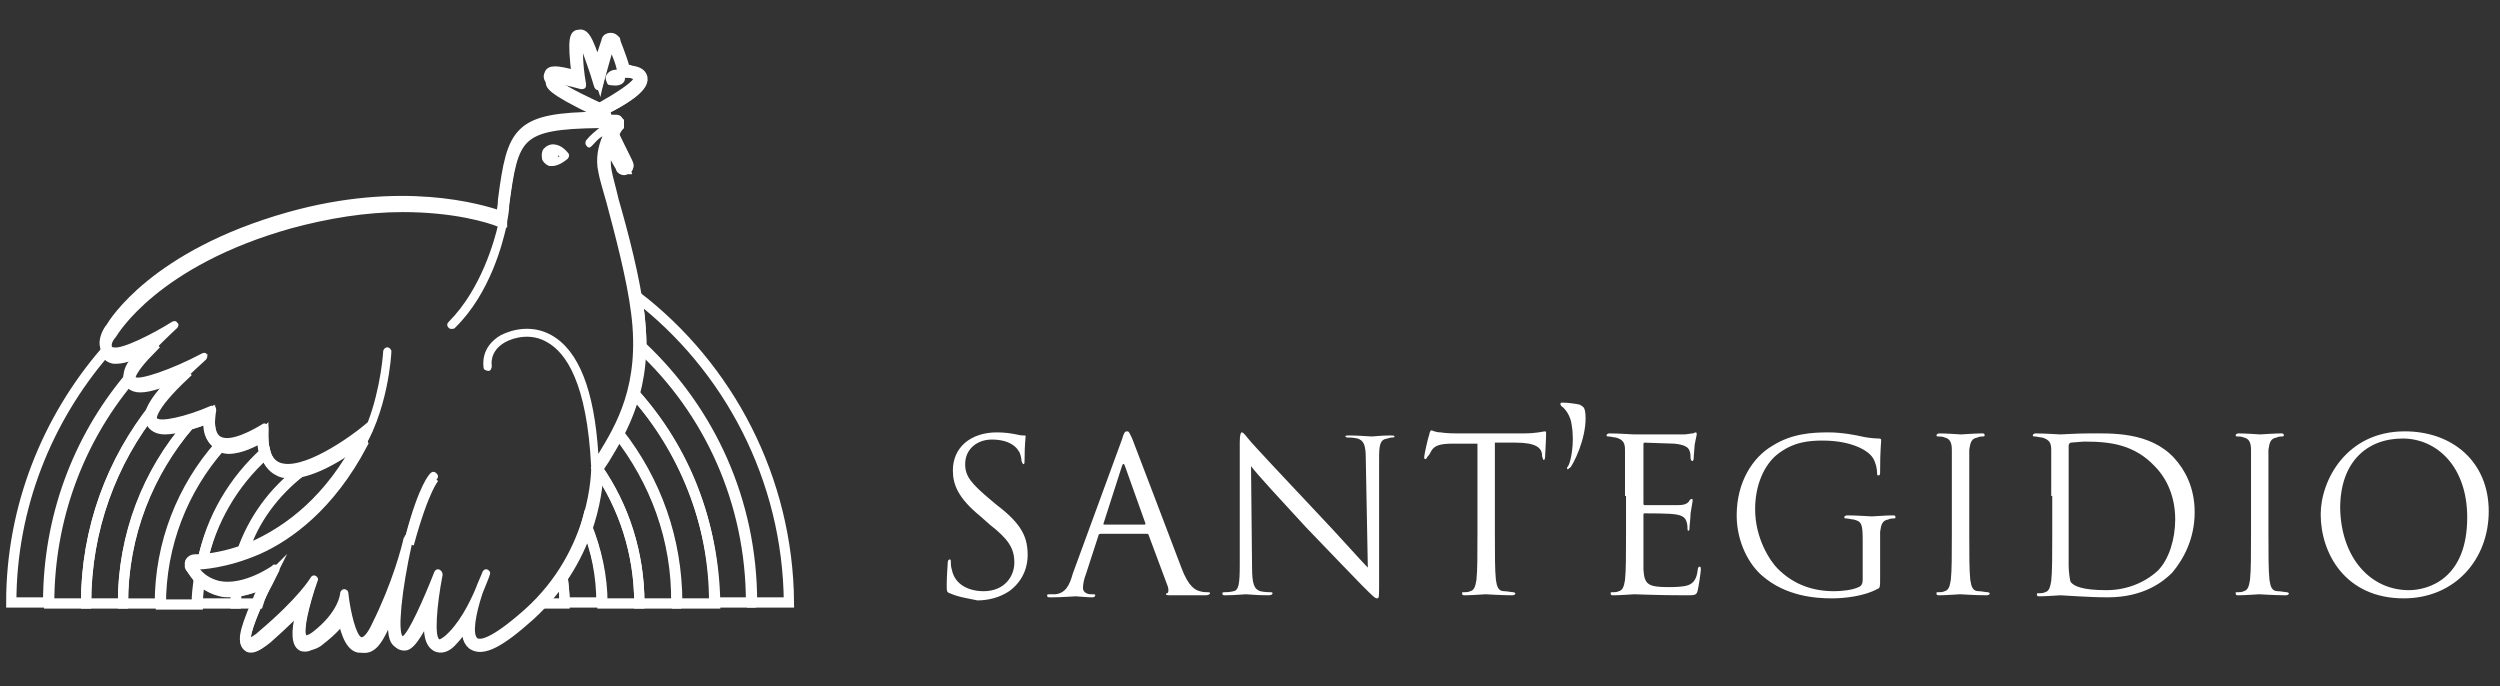 <?xml version="1.0" encoding="utf-8"?>
<!-- Generator: Adobe Illustrator 22.0.1, SVG Export Plug-In . SVG Version: 6.00 Build 0)  -->
<svg version="1.1" id="Livello_1" xmlns="http://www.w3.org/2000/svg" xmlns:xlink="http://www.w3.org/1999/xlink" x="0px" y="0px"
	 viewBox="0 0 244 67" style="enable-background:new 0 0 244 67;" xml:space="preserve">
<rect x="0" y="0" width="244" height="67" fill="#333333" stroke="none"/>
<style type="text/css">
	.st0{fill:#FFFFFF;}
	.st1{fill:none;stroke:#FFFFFF;stroke-miterlimit:10;}
</style>
<g>
	<g>
		<g>
			<path class="st0" d="M92.7,57.9c-0.3-0.1-0.3-0.2-0.3-0.8c0-1,0.1-1.9,0.1-2.2c0-0.2,0.1-0.3,0.2-0.3c0.1,0,0.1,0.1,0.1,0.2
				c0,0.2,0,0.5,0.1,0.8c0.3,1.5,1.7,2.1,3.1,2.1c2,0,3-1.4,3-2.8c0-1.4-0.6-2.3-2.4-3.7l-0.9-0.8c-2.2-1.8-2.7-3.1-2.7-4.5
				c0-2.2,1.7-3.7,4.3-3.7c0.8,0,1.4,0.1,1.9,0.2c0.4,0.1,0.6,0.1,0.7,0.1c0.2,0,0.2,0,0.2,0.1c0,0.1-0.1,0.8-0.1,2.2
				c0,0.3,0,0.5-0.1,0.5c-0.1,0-0.1-0.1-0.2-0.3c0-0.2-0.1-0.8-0.3-1c-0.1-0.2-0.7-1.1-2.6-1.1c-1.4,0-2.6,0.9-2.6,2.4
				c0,1.2,0.6,1.9,2.5,3.5l0.6,0.5c2.5,1.9,3,3.2,3,4.9c0,0.9-0.3,2.4-1.8,3.5c-0.9,0.6-2,0.9-3.1,0.9
				C94.5,58.4,93.6,58.3,92.7,57.9z"/>
			<path class="st0" d="M109.5,42.9c0.2-0.7,0.3-0.8,0.5-0.8s0.2,0.1,0.5,0.7c0.3,0.8,3.6,9.4,4.8,12.6c0.7,1.9,1.4,2.2,1.8,2.3
				c0.3,0.1,0.6,0.1,0.8,0.1c0.1,0,0.2,0,0.2,0.1c0,0.1-0.2,0.2-0.4,0.2c-0.3,0-1.8,0-3.3,0c-0.4,0-0.6,0-0.6-0.1
				c0-0.1,0.1-0.1,0.1-0.1c0.1,0,0.2-0.2,0.1-0.6l-1.9-5.1c0-0.1-0.1-0.1-0.2-0.1h-4.5c-0.1,0-0.2,0.1-0.2,0.2l-1.2,3.7
				c-0.2,0.5-0.3,1-0.3,1.4c0,0.4,0.4,0.6,0.8,0.6h0.2c0.1,0,0.2,0,0.2,0.1c0,0.1-0.1,0.2-0.3,0.2c-0.5,0-1.4-0.1-1.6-0.1
				c-0.2,0-1.4,0.1-2.4,0.1c-0.3,0-0.4,0-0.4-0.2c0-0.1,0.1-0.1,0.2-0.1c0.1,0,0.4,0,0.6,0c1-0.1,1.4-0.9,1.7-2L109.5,42.9z
				 M111.7,51.2c0.1,0,0.1-0.1,0.1-0.1l-2-5.6c-0.1-0.3-0.2-0.3-0.3,0l-1.8,5.6c0,0.1,0,0.1,0.1,0.1H111.7z"/>
			<path class="st0" d="M122.2,55.3c0,1.7,0.2,2.2,0.8,2.4c0.4,0.1,0.9,0.1,1,0.1c0.1,0,0.2,0,0.2,0.1c0,0.1-0.1,0.2-0.4,0.2
				c-1.2,0-2-0.1-2.2-0.1c-0.2,0-1.1,0.1-2,0.1c-0.2,0-0.3,0-0.3-0.2c0-0.1,0.1-0.1,0.2-0.1c0.2,0,0.5,0,0.9-0.1
				c0.5-0.1,0.6-0.7,0.6-2.6l0-11.9c0-0.8,0.1-1,0.2-1c0.2,0,0.5,0.5,0.7,0.7c0.3,0.4,3.4,3.7,6.6,7.1c2.1,2.2,4.3,4.7,5,5.4
				l-0.2-10.6c0-1.4-0.2-1.8-0.8-2c-0.4-0.1-0.9-0.1-1-0.1c-0.1,0-0.2-0.1-0.2-0.1c0-0.1,0.2-0.1,0.4-0.1c0.9,0,1.9,0.1,2.2,0.1
				c0.2,0,0.9-0.1,1.8-0.1c0.2,0,0.4,0,0.4,0.1c0,0.1-0.1,0.1-0.2,0.1c-0.1,0-0.2,0-0.5,0.1c-0.7,0.1-0.8,0.6-0.8,1.9l0,12.2
				c0,1.4,0,1.5-0.2,1.5c-0.2,0-0.4-0.2-1.5-1.3c-0.2-0.2-3.2-3.3-5.4-5.6c-2.4-2.6-4.8-5.2-5.4-6L122.2,55.3z"/>
			<path class="st0" d="M145.9,52.1c0,2,0,3.6,0.1,4.5c0.1,0.6,0.2,1.1,0.8,1.1c0.3,0,0.7,0.1,0.9,0.1c0.1,0,0.2,0.1,0.2,0.1
				c0,0.1-0.1,0.2-0.3,0.2c-1.1,0-2.5-0.1-2.6-0.1c-0.1,0-1.4,0.1-2,0.1c-0.2,0-0.3,0-0.3-0.2c0-0.1,0-0.1,0.2-0.1
				c0.2,0,0.4,0,0.6-0.1c0.4-0.1,0.5-0.5,0.6-1.1c0.1-0.9,0.1-2.5,0.1-4.5v-8.8l-2.4,0c-1.3,0-1.8,0.2-2.1,0.7
				c-0.2,0.4-0.3,0.5-0.4,0.6c-0.1,0.2-0.1,0.2-0.2,0.2c-0.1,0-0.1-0.1-0.1-0.2c0-0.2,0.4-2,0.5-2.2c0-0.1,0.1-0.4,0.2-0.4
				c0.1,0,0.4,0.2,0.9,0.2c0.6,0.1,1.4,0.1,1.6,0.1h6.5c1.3,0,1.9-0.2,2.1-0.2c0.1,0,0.1,0.1,0.1,0.2c0,0.6-0.1,2.1-0.1,2.3
				c0,0.2-0.1,0.3-0.1,0.3c-0.1,0-0.1-0.1-0.2-0.4l0-0.2c-0.1-0.6-0.6-1.1-2.6-1.1l-2,0V52.1z"/>
			<path class="st0" d="M158.6,48.4c0-3.2,0-3.8,0-4.5c0-0.7-0.2-1-0.9-1.2c-0.2,0-0.5-0.1-0.7-0.1c-0.1,0-0.2,0-0.2-0.1
				c0-0.1,0.1-0.2,0.3-0.2c0.9,0,2.2,0.1,2.4,0.1c0.1,0,4.3,0,4.8,0c0.4,0,0.7-0.1,0.9-0.1c0.1,0,0.2-0.1,0.3-0.1
				c0.1,0,0.1,0.1,0.1,0.2c0,0.1-0.1,0.4-0.2,1c0,0.2-0.1,1.1-0.1,1.4c0,0.1-0.1,0.2-0.1,0.2c-0.1,0-0.2-0.1-0.2-0.3
				c0-0.1,0-0.5-0.1-0.7c-0.1-0.3-0.4-0.6-1.5-0.7c-0.4,0-2.6-0.1-2.9-0.1c-0.1,0-0.1,0.1-0.1,0.2v5.7c0,0.1,0,0.2,0.1,0.2
				c0.3,0,2.8,0,3.3,0c0.5,0,0.8-0.1,1-0.3c0.1-0.2,0.2-0.3,0.3-0.3c0.1,0,0.1,0,0.1,0.2c0,0.1-0.1,0.5-0.2,1.2
				c0,0.4-0.1,1.2-0.1,1.3c0,0.2,0,0.4-0.1,0.4c-0.1,0-0.1-0.1-0.1-0.2c0-0.2,0-0.4-0.1-0.7c-0.1-0.3-0.3-0.6-1.1-0.7
				c-0.6-0.1-2.6-0.1-3-0.1c-0.1,0-0.1,0.1-0.1,0.1v1.8c0,0.7,0,3.1,0,3.6c0.1,1.4,0.4,1.7,2.4,1.7c0.5,0,1.5,0,2-0.2
				c0.5-0.2,0.8-0.6,0.9-1.5c0-0.2,0.1-0.3,0.2-0.3c0.1,0,0.1,0.2,0.1,0.3c0,0.2-0.2,1.6-0.3,2c-0.1,0.5-0.3,0.5-1.1,0.5
				c-3.1,0-4.5-0.1-5.1-0.1c-0.1,0-1.4,0.1-2,0.1c-0.2,0-0.3,0-0.3-0.2c0-0.1,0-0.1,0.2-0.1c0.2,0,0.4,0,0.6-0.1
				c0.4-0.1,0.5-0.5,0.6-1.1c0.1-0.9,0.1-2.5,0.1-4.5V48.4z"/>
			<path class="st0" d="M181.8,52.8c0-1.7-0.1-1.9-0.9-2.1c-0.2,0-0.5-0.1-0.7-0.1c-0.1,0-0.2,0-0.2-0.1c0-0.1,0.1-0.2,0.3-0.2
				c0.9,0,2.2,0.1,2.4,0.1s1.4-0.1,2-0.1c0.2,0,0.3,0,0.3,0.2c0,0.1-0.1,0.1-0.2,0.1c-0.1,0-0.3,0-0.5,0.1c-0.6,0.1-0.7,0.5-0.8,1.2
				c0,0.7,0,1.3,0,2.2v2.3c0,0.9,0,1-0.3,1.1c-1.3,0.7-3.2,0.9-4.4,0.9c-1.6,0-4.5-0.2-6.8-2.2c-1.3-1.1-2.5-3.3-2.5-5.9
				c0-3.3,1.6-5.7,3.5-6.8c1.9-1.2,3.9-1.3,5.5-1.3c1.3,0,2.8,0.3,3.2,0.4c0.4,0.1,1.2,0.2,1.7,0.2c0.2,0,0.2,0.1,0.2,0.2
				c0,0.3-0.1,0.9-0.1,3c0,0.3,0,0.4-0.2,0.4c-0.1,0-0.1-0.1-0.1-0.3c0-0.3-0.1-0.9-0.4-1.4c-0.5-0.8-2.2-1.7-4.9-1.7
				c-1.3,0-2.9,0.1-4.5,1.4c-1.2,1-2.1,2.9-2.1,5.3c0,2.9,1.5,5.1,2.2,5.8c1.6,1.6,3.5,2.2,5.5,2.2c0.7,0,1.8-0.1,2.4-0.4
				c0.3-0.1,0.4-0.4,0.4-0.7V52.8z"/>
			<path class="st0" d="M192.2,52.1c0,2,0,3.6,0.1,4.5c0.1,0.6,0.2,1.1,0.8,1.1c0.3,0,0.7,0.1,0.9,0.1c0.1,0,0.2,0.1,0.2,0.1
				c0,0.1-0.1,0.2-0.3,0.2c-1.1,0-2.5-0.1-2.6-0.1s-1.4,0.1-2,0.1c-0.2,0-0.3,0-0.3-0.2c0-0.1,0-0.1,0.2-0.1c0.2,0,0.4,0,0.6-0.1
				c0.4-0.1,0.5-0.5,0.6-1.1c0.1-0.9,0.1-2.5,0.1-4.5v-3.7c0-3.2,0-3.8,0-4.5c0-0.7-0.2-1.1-0.7-1.2c-0.2-0.1-0.5-0.1-0.6-0.1
				c-0.1,0-0.2,0-0.2-0.1c0-0.1,0.1-0.2,0.3-0.2c0.7,0,2,0.1,2.1,0.1s1.4-0.1,2-0.1c0.2,0,0.3,0,0.3,0.2c0,0.1-0.1,0.1-0.2,0.1
				c-0.1,0-0.3,0-0.5,0.1c-0.6,0.1-0.7,0.5-0.8,1.2c0,0.7,0,1.2,0,4.5V52.1z"/>
			<path class="st0" d="M200.2,48.4c0-3.2,0-3.8,0-4.5c0-0.7-0.2-1-0.9-1.2c-0.2,0-0.5-0.1-0.7-0.1c-0.1,0-0.2,0-0.2-0.1
				c0-0.1,0.1-0.2,0.3-0.2c0.9,0,2.2,0.1,2.4,0.1c0.2,0,1.6-0.1,2.8-0.1c2.1,0,5.9-0.2,8.3,2.4c1,1.1,2,2.8,2,5.3
				c0,2.6-1.1,4.6-2.2,5.9c-0.9,0.9-2.8,2.4-6.3,2.4c-1.8,0-4.4-0.2-4.6-0.2c-0.1,0-1.4,0.1-2,0.1c-0.2,0-0.3,0-0.3-0.2
				c0-0.1,0-0.1,0.2-0.1c0.2,0,0.4,0,0.6-0.1c0.4-0.1,0.5-0.5,0.6-1.1c0.1-0.9,0.1-2.5,0.1-4.5V48.4z M201.9,50.7c0,2.2,0,4.1,0,4.5
				c0,0.5,0.1,1.4,0.2,1.6c0.3,0.4,1.1,0.8,3.5,0.8c1.9,0,3.7-0.7,5-1.9c1.1-1.1,1.7-3.1,1.7-5c0-2.6-1.1-4.3-2-5.2
				c-2-2.1-4.3-2.4-6.8-2.4c-0.4,0-1.2,0.1-1.4,0.1c-0.2,0.1-0.2,0.2-0.2,0.4c0,0.7,0,2.8,0,4.4V50.7z"/>
			<path class="st0" d="M221.4,52.1c0,2,0,3.6,0.1,4.5c0.1,0.6,0.2,1.1,0.8,1.1c0.3,0,0.7,0.1,0.9,0.1c0.1,0,0.2,0.1,0.2,0.1
				c0,0.1-0.1,0.2-0.3,0.2c-1.1,0-2.5-0.1-2.6-0.1s-1.4,0.1-2,0.1c-0.2,0-0.3,0-0.3-0.2c0-0.1,0-0.1,0.2-0.1c0.2,0,0.4,0,0.6-0.1
				c0.4-0.1,0.5-0.5,0.6-1.1c0.1-0.9,0.1-2.5,0.1-4.5v-3.7c0-3.2,0-3.8,0-4.5c0-0.7-0.2-1.1-0.7-1.2c-0.2-0.1-0.5-0.1-0.6-0.1
				c-0.1,0-0.2,0-0.2-0.1c0-0.1,0.1-0.2,0.3-0.2c0.7,0,2,0.1,2.1,0.1s1.4-0.1,2-0.1c0.2,0,0.3,0,0.3,0.2c0,0.1-0.1,0.1-0.2,0.1
				c-0.1,0-0.3,0-0.5,0.1c-0.6,0.1-0.7,0.5-0.8,1.2c0,0.7,0,1.2,0,4.5V52.1z"/>
			<path class="st0" d="M234.7,42.1c4.7,0,8.2,3,8.2,7.8c0,4.7-3.3,8.5-8.3,8.5c-5.7,0-8.1-4.4-8.1-8.2
				C226.5,46.9,229,42.1,234.7,42.1z M235.1,57.6c1.9,0,5.7-1.1,5.7-7.1c0-5-3-7.7-6.3-7.7c-3.5,0-6.1,2.3-6.1,6.8
				C228.5,54.5,231.4,57.6,235.1,57.6z"/>
		</g>
		<path class="st0" d="M153,45.8c0.1,0,0.1-0.1,0.3-0.2c0.7-1.1,1.7-3.6,1.4-5.5c-0.1-0.4-0.2-0.4-0.5-0.6c-0.4-0.1-1.2-0.2-1.6-0.2
			c-0.1,0-0.2,0-0.2,0c-0.1,0-0.1,0.1-0.1,0.1c0,0.1,0,0.2,0.3,0.4l0,0c0.2,0.2,0.7,0.8,0.8,1.7c0.3,1.8-0.1,3.5-0.3,3.9
			C152.9,45.7,152.9,45.7,153,45.8C152.9,45.8,153,45.8,153,45.8z"/>
	</g>
	<g>
		<g>
			<path class="st1" d="M62.4,30.7c0.9,7.1-1.7,11.3-3.4,14.1c-0.2,0.3-0.4,0.6-0.6,0.9c0,1.1-0.2,8.5-6.7,14.4
				c-2.9,2.6-4.6,3.5-5.6,2.8c-0.5-0.4-0.6-1.2-0.5-2.2c-0.5,0.7-1,1.4-1.6,2c-0.5,0.5-1,0.6-1.4,0.4c-0.7-0.4-0.8-2.1-0.6-3.9
				c-0.9,2.1-1.9,3.8-2.5,3.8c-0.3,0-0.5-0.1-0.6-0.3c-0.5-0.6-0.4-2.4-0.2-4.3c-0.4,1-0.9,2-1.4,3.1c-0.4,0.8-1,1.9-1.9,1.7
				c-0.9-0.2-1.4-1.9-1.7-3.4c-0.4,0.8-1.2,1.7-2.5,2.7c-0.2,0.2-1,0.7-1.5,0.3c-0.7-0.5-0.4-2.3,0.1-4.1c-0.8,0.9-2,2.1-3.7,3.6
				c-0.5,0.4-1,0.8-1.5,0.8c-0.1,0-0.3,0-0.4-0.1c-0.4-0.3-0.6-0.9,0.9-4.3c0.3-0.8,0.7-1.5,1-2.1c-1.1,0.6-2.9,1.2-4.6,0.9
				c-1.2-0.3-2.2-1-2.9-2.3c-0.1-0.1-0.1-0.3,0-0.4c0.1-0.1,0.2-0.2,0.4-0.2c0,0,2.7,0.1,6.2-1.5c2.9-1.4,7-4.2,10.1-10.3
				c-2.1,1.6-6,4-8.2,2.9c-1-0.5-1.5-1.6-1.5-3.3c-1.1,0.6-3.1,1.6-4.4,0.8c-0.7-0.4-1-1.3-0.8-2.6c-1.8,0.7-4.9,1.7-5.6,0.6
				c-0.4-0.6-0.3-1.7,3.1-5c-2.2,1-4.6,1.8-5.2,0.9c-0.3-0.5-0.3-1.3,2.1-3.7c-1.4,0.7-3,1.4-3.7,1.2c-0.5-0.1-0.7-0.4-0.8-0.7
				c-0.3-0.7,0.3-1.7,0.5-1.9c0.3-0.5,4.3-7.1,17.4-10.8c11-3.1,18.7-0.8,20.7-0.1c0.1-0.6,0.2-1.1,0.2-1.6c0.9-6.8,1.4-8,9.4-8.1
				c-0.1-0.3-0.2-0.7-0.3-1c-4.9-2.3-4.7-2.8-4.6-3.1c0.1-0.4,0.5-0.5,2.7,0.1c-0.5-3.9-0.1-4,0.2-4c0.4-0.1,0.8,0,1.8,3.3L59.2,4
				c0-0.2,0.2-0.3,0.4-0.3c0.2,0,0.3,0.1,0.4,0.2c0,0.1,0.7,1.7,1,2.9c0.2,0,0.4,0,0.6,0.1c0.7,0.1,1,0.3,1.1,0.7
				c0.2,1-2.1,2.3-3.7,3.1c0.1,0.3,0.2,0.7,0.3,1c0.3,0,0.5,0,0.8,0c0,0,0.1,0,0.1,0c0,0,0,0,0,0c0,0,0.1,0,0.1,0.1c0,0,0,0,0,0
				c0,0,0.1,0.1,0.1,0.1c0,0,0,0,0,0c0,0,0,0,0,0c0,0,0,0,0,0c0,0,0,0.1,0,0.1c0,0,0,0,0,0c0,0,0,0.1,0,0.1c0,0,0,0,0,0
				c0,0,0,0.1,0,0.1c0,0,0,0,0,0c0,0,0,0,0,0c0,0-0.3,0.3-0.5,0.9c0.7,1.5,1.4,2.8,1.4,2.9c0.1,0.2,0,0.4-0.2,0.5
				c-0.1,0-0.1,0.1-0.2,0.1c-0.1,0-0.3-0.1-0.3-0.2c0-0.1-0.6-1-1.2-2.3c-0.2,0.7-0.4,1.6-0.2,2.6c0.1,0.6,0.4,1.6,0.7,2.9
				C60.8,22.7,62,27.3,62.4,30.7z"/>
			<path class="st1" d="M42.4,46.6c0,0-1,1-2.5,6.5"/>
			<g>
				<path class="st1" d="M24.5,63.2c-0.1,0-0.2,0-0.3-0.1c-0.4-0.3-0.5-1,0.9-4.2c0.3-0.6,0.6-1.3,1-2.1l0.1-0.2L26,56.8
					c-0.9,0.4-2.2,1-3.5,1c-0.3,0-0.7,0-1-0.1c-1.2-0.3-2.1-1-2.8-2.2c-0.1-0.1-0.1-0.2,0-0.3c0.1-0.1,0.1-0.1,0.2-0.1l0.1,0
					c0.5,0,3-0.1,6.2-1.5c2.9-1.3,7-4.2,10.2-10.3L35.2,43c-1.6,1.2-4.6,3.2-6.9,3.2c-0.5,0-0.9-0.1-1.2-0.3
					c-0.9-0.5-1.4-1.6-1.4-3.3l0-0.2l-0.1,0.1c-0.7,0.4-2,1.1-3.2,1.1c-0.4,0-0.8-0.1-1.1-0.3c-0.6-0.4-0.9-1.3-0.8-2.5l0-0.1
					l-0.1,0.1c-1.3,0.5-3.1,1.1-4.3,1.1c-0.6,0-1-0.2-1.2-0.5c-0.3-0.5-0.3-1.6,3.1-4.8l-0.1-0.1c-1.9,0.8-3.3,1.3-4.2,1.3
					c-0.4,0-0.7-0.1-0.9-0.3c-0.3-0.4-0.3-1.2,2.1-3.6l-0.1-0.1c-1.6,0.8-2.7,1.2-3.4,1.2c-0.1,0-0.2,0-0.3,0
					c-0.5-0.1-0.7-0.4-0.7-0.6c-0.3-0.7,0.3-1.6,0.5-1.8c0.2-0.3,4.2-7.1,17.4-10.8c3.7-1,7.4-1.6,11-1.6c5,0,8.4,1,9.6,1.5l0.1,0
					l0-0.1c0.1-0.6,0.2-1.1,0.2-1.6c0.9-6.8,1.3-7.9,9.3-8l0.1,0l0-0.1c-0.1-0.4-0.2-0.7-0.3-1l0,0l0,0c-4.8-2.3-4.6-2.7-4.5-3
					c0.1-0.2,0.1-0.3,0.5-0.3c0.4,0,1,0.1,2.1,0.4l0.1,0l0-0.1c-0.5-3.8-0.1-3.9,0.2-3.9c0.1,0,0.1,0,0.1,0c0.3,0,0.7,0.5,1.6,3.3
					l0.1,0.3L59.3,4c0-0.1,0.1-0.2,0.3-0.2c0,0,0,0,0,0c0.1,0,0.3,0.1,0.3,0.2c0,0.1,0.7,1.7,1,2.9l0,0.1l0.1,0c0.2,0,0.4,0,0.6,0.1
					c0.6,0.1,1,0.3,1,0.6c0.1,0.7-1.2,1.8-3.6,3l-0.1,0l0,0.1c0.1,0.3,0.2,0.7,0.3,1l0,0.1c0,0,0.6,0,0.9,0c0,0,0,0,0.1,0
					c0,0,0.1,0,0.1,0c0,0,0.1,0.1,0.1,0.1l0,0l0,0c0,0,0,0.1,0,0.1c0,0,0,0.1,0,0.1l0,0c0,0,0,0.1,0,0.1l0,0c0,0,0,0,0,0
					c0,0-0.3,0.3-0.5,0.9l0,0l0,0c0.7,1.5,1.4,2.9,1.4,2.9c0,0.1,0,0.2,0,0.2c0,0.1-0.1,0.1-0.1,0.2c0,0-0.1,0-0.2,0
					c-0.1,0-0.2-0.1-0.3-0.2c0,0-0.6-1-1.1-2.3L59.4,14l-0.1,0.2C59,15.1,59,16,59.1,16.8c0.1,0.6,0.4,1.6,0.7,2.9
					c0.8,3,2,7.5,2.5,11c0.9,7.1-1.7,11.3-3.4,14.1c-0.2,0.3-0.4,0.7-0.6,0.9l0,0v0c0,0.8-0.2,8.4-6.7,14.3c-2.3,2.1-3.8,3-4.8,3
					c-0.3,0-0.5-0.1-0.7-0.2c-0.4-0.3-0.6-1-0.5-2.1l-0.2-0.1c-0.5,0.8-1.1,1.4-1.6,2c-0.4,0.3-0.7,0.5-1,0.5c-0.1,0-0.2,0-0.3-0.1
					c-0.6-0.3-0.8-1.6-0.5-3.8l-0.2,0c-1.4,3.1-2.1,3.7-2.5,3.7c0,0,0,0,0,0c-0.2,0-0.4-0.1-0.6-0.3c-0.3-0.3-0.5-1.3-0.2-4.2
					l-0.2,0c-0.4,1.1-0.9,2.1-1.4,3.1c-0.4,0.7-0.9,1.7-1.7,1.7c-0.1,0-0.1,0-0.2,0c-0.9-0.2-1.4-1.9-1.6-3.3l0-0.2l-0.1,0.2
					c-0.5,1-1.4,1.9-2.5,2.7c-0.2,0.1-0.6,0.5-1,0.5c-0.1,0-0.3,0-0.4-0.1c-0.5-0.4-0.5-1.8,0.2-4l-0.2-0.1c-1,1.1-2.2,2.3-3.7,3.6
					C25.4,62.8,24.9,63.2,24.5,63.2z"/>
				<g>
					<path class="st0" d="M60,19.7c-0.4-1.3-0.6-2.3-0.7-2.9c-0.2-0.9,0-1.8,0.2-2.6c0.6,1.2,1.1,2.2,1.2,2.3
						c0.1,0.1,0.2,0.2,0.3,0.2c0.1,0,0.1,0,0.2-0.1c0.2-0.1,0.3-0.3,0.2-0.5c0,0-0.8-1.4-1.4-2.9c0.3-0.5,0.5-0.9,0.5-0.9
						c0,0,0,0,0,0c0,0,0,0,0,0c0,0,0-0.1,0-0.1c0,0,0,0,0,0c0,0,0-0.1,0-0.1c0,0,0,0,0,0c0,0,0-0.1,0-0.1c0,0,0,0,0,0c0,0,0,0,0,0
						c0,0,0,0,0,0c0,0,0-0.1-0.1-0.1c0,0,0,0,0,0c0,0-0.1,0-0.1-0.1c0,0,0,0,0,0c0,0-0.1,0-0.1,0c-0.3,0-0.6,0-0.8,0
						c-0.1-0.4-0.2-0.7-0.3-1c1.6-0.8,3.9-2.1,3.7-3.1c-0.1-0.4-0.4-0.6-1.1-0.7c-0.2,0-0.4,0-0.6-0.1c-0.3-1.2-1-2.8-1-2.9
						c-0.1-0.2-0.2-0.3-0.4-0.2c-0.2,0-0.3,0.1-0.4,0.3L58.3,7c-1.1-3.3-1.4-3.4-1.8-3.3c-0.3,0.1-0.7,0.2-0.2,4
						c-2.2-0.6-2.6-0.5-2.7-0.1c-0.1,0.3-0.3,0.8,4.6,3.1c0.1,0.3,0.2,0.6,0.3,1c-8.1,0.1-8.5,1.2-9.4,8.1c-0.1,0.5-0.1,1-0.2,1.6
						c-2-0.7-9.7-3-20.7,0.1C15,25.2,10.9,31.9,10.7,32.3c-0.2,0.2-0.7,1.2-0.5,1.9c0.1,0.2,0.3,0.5,0.8,0.7
						c0.7,0.2,2.3-0.5,3.7-1.2c-2.3,2.4-2.4,3.3-2.1,3.7c0.6,0.8,3,0,5.2-0.9c-3.3,3.3-3.5,4.3-3.1,5c0.7,1.1,3.8,0.1,5.6-0.6
						c-0.1,1.3,0.2,2.2,0.8,2.6c1.2,0.8,3.3-0.2,4.4-0.8c0,1.7,0.5,2.8,1.5,3.3c2.2,1.1,6.1-1.4,8.2-2.9c-3.2,6-7.2,8.9-10.1,10.3
						c-3.4,1.6-6.2,1.5-6.2,1.5c-0.1,0-0.3,0.1-0.4,0.2c-0.1,0.1-0.1,0.3,0,0.4c0.7,1.2,1.7,2,2.9,2.3c1.7,0.4,3.4-0.3,4.6-0.9
						c-0.3,0.6-0.7,1.3-1,2.1c-1.5,3.4-1.3,4-0.9,4.3c0.1,0.1,0.3,0.1,0.4,0.1c0.4,0,1-0.4,1.5-0.8c1.7-1.5,2.9-2.7,3.7-3.6
						c-0.5,1.7-0.8,3.6-0.1,4.1c0.6,0.4,1.3-0.2,1.5-0.3c1.3-1,2.1-2,2.5-2.7c0.3,1.5,0.8,3.2,1.7,3.4c0.9,0.2,1.5-0.9,1.9-1.7
						c0.5-1.1,1-2.1,1.4-3.1c-0.2,1.9-0.3,3.7,0.2,4.3c0.2,0.2,0.4,0.3,0.6,0.3c0.7,0,1.6-1.7,2.5-3.8c-0.2,1.8-0.1,3.5,0.6,3.9
						c0.4,0.2,0.9,0.1,1.4-0.4c0.6-0.6,1.1-1.3,1.6-2c-0.1,1,0,1.8,0.5,2.2c0.9,0.7,2.7-0.2,5.6-2.8c6.5-5.9,6.7-13.4,6.7-14.4
						c0.2-0.3,0.4-0.6,0.6-0.9c1.7-2.8,4.3-7,3.4-14.1C62,27.3,60.8,22.7,60,19.7z M55.1,8.3c0.4,0.1,0.9,0.2,1.6,0.4
						c0.1,0,0.3,0,0.4-0.1c0.1-0.1,0.1-0.2,0.1-0.4c-0.2-1.1-0.3-2.2-0.3-3c0.2,0.6,0.6,1.6,1.1,3.3c0.1,0.2,0.2,0.3,0.4,0.3
						c0.2,0,0.3-0.1,0.4-0.3l0.9-3.2c0.2,0.5,0.4,1,0.5,1.5c-0.5,0-0.8,0.2-1,0.5c-0.2,0.3,0,0.7,0.1,0.9c0.1,0.1,0.1,0.1,0.2,0.1
						c0.1,0,0.9,0.2,1.3-0.2C60.9,8,61,7.9,61,7.6c0.1,0,0.3,0,0.4,0c0.2,0,0.3,0.1,0.4,0.1c-0.2,0.4-1.7,1.4-3.3,2.3
						C57.2,9.5,55.9,8.8,55.1,8.3z M58.4,44.3c-0.4-6.2-1.9-10.1-4.6-11.6c-1.8-1-3.7-0.6-4.9,0c-2.1,1.2-1.7,3.1-1.7,3.2
						c0,0.2,0.3,0.3,0.5,0.3c0.2,0,0.3-0.3,0.3-0.5c0,0-0.3-1.4,1.3-2.3c0.9-0.5,2.6-0.9,4.1,0c1.8,1,3.9,3.9,4.3,12.2c0,0,0,0,0,0
						c0,0.1,0.1,8-6.5,13.9c-3.5,3.1-4.4,2.9-4.6,2.8c-0.5-0.4-0.2-2.3,0.5-4.4c0.4-1,0.7-1.7,0.7-1.8c0.1-0.2,0-0.4-0.2-0.5
						c-0.2-0.1-0.4,0-0.5,0.2c-0.1,0.3-0.4,0.9-0.7,1.7c-0.6,1.4-1.6,3.4-3,4.6c-0.4,0.3-0.5,0.3-0.5,0.3c-0.5-0.2-0.3-3.2,0.3-6.3
						c0-0.2-0.1-0.4-0.3-0.5c-0.2-0.1-0.4,0-0.5,0.2c-1.1,2.8-2.5,5.9-3.1,6.3c-0.5-0.5-0.1-4.5,0.9-9c0,0,0,0,0,0
						c1.4-5.2,2.4-6.3,2.4-6.3c0.2-0.2,0.2-0.4,0-0.6c-0.2-0.2-0.4-0.2-0.6,0c-0.1,0.1-1.1,1.1-2.4,6c0,0-0.1,0.1-0.1,0.1
						c0,0.1,0,0.1-0.1,0.2c-0.2,0.9-1.1,4.4-3.1,8.4c-0.5,1.1-0.9,1.3-1,1.3c-0.5-0.1-1.1-2.4-1.3-4.3c0-0.2-0.2-0.4-0.4-0.4
						c-0.2,0-0.4,0.2-0.4,0.4c0,0-0.1,1.8-2.7,3.8c-0.4,0.3-0.6,0.3-0.6,0.3c-0.3-0.3,0.2-2.8,1.1-5.3c0.1-0.2,0-0.4-0.2-0.5
						c-0.2-0.1-0.4,0-0.5,0.2c0,0-1.1,1.9-5,5.2c-0.4,0.4-0.7,0.5-0.8,0.6c0-0.8,1.3-3.9,2.7-6.5c0.1-0.2,0.1-0.4-0.1-0.5
						c-0.1-0.1-0.2-0.1-0.3-0.1c-0.1,0-0.2,0-0.2,0.1c0,0-2.8,2-5.2,1.5c-0.8-0.2-1.5-0.6-2-1.3c2.4-0.2,10.2-1.5,15.7-11
						c0,0,0,0,0,0c2.8-4.1,3.1-9.9,3.1-10.1c0-0.2-0.2-0.4-0.4-0.4c-0.2,0-0.4,0.2-0.4,0.4c0,0-0.2,3.5-1.5,6.9
						c-1.7,1.5-6.6,4.9-8.7,3.9c-0.8-0.4-1.1-1.5-1-3.3c0-0.2-0.1-0.3-0.2-0.4c-0.1-0.1-0.3-0.1-0.4,0c-0.8,0.5-3.1,1.8-4.1,1.2
						c-0.6-0.4-0.6-1.6-0.4-2.5c0-0.1,0-0.3-0.1-0.4c-0.1-0.1-0.3-0.1-0.4-0.1c-2.5,1.1-5,1.6-5.3,1.2c-0.1-0.1-0.4-1,4.8-5.7
						c0.1-0.1,0.2-0.4,0.1-0.5c-0.1-0.2-0.3-0.2-0.5-0.1c-3,1.6-6.1,2.6-6.5,2.3c0-0.1-0.1-0.9,4.1-4.8c0.1-0.1,0.2-0.4,0-0.5
						c-0.1-0.2-0.3-0.2-0.5-0.1c-1.9,1.2-4.9,2.7-5.7,2.5c-0.2,0-0.2-0.1-0.2-0.2c-0.1-0.3,0.2-0.8,0.4-1.2c0,0,0,0,0,0
						c0,0,1-1.7,3.6-3.8c2.4-2,6.6-4.7,13.4-6.6c6.4-1.8,11.7-1.7,14.9-1.3c2.8,0.3,4.7,1,5.4,1.2c-0.3,1.3-1.6,6.2-4.8,9.4
						c-0.2,0.2-0.2,0.4,0,0.6c0.1,0.1,0.2,0.1,0.3,0.1c0.1,0,0.2,0,0.3-0.1c3.5-3.4,4.7-8.5,5-9.8c0,0,0,0,0-0.1l0,0c0,0,0,0,0-0.1
						c0,0,0-0.1,0-0.1c0,0,0,0,0,0c0-0.1,0-0.1,0-0.2c0.1-0.7,0.2-1.3,0.3-1.9c0.9-6.5,1-7.3,8.9-7.4c0,0,0,0,0,0
						c-0.5,0.4-1,0.8-1.4,1.3c-0.1,0.2-0.1,0.4,0.1,0.6c0.1,0.1,0.2,0.1,0.2,0.1c0.1,0,0.2-0.1,0.3-0.2c0.3-0.3,0.6-0.7,1-0.9
						c-0.4,0.9-0.7,2.2-0.4,3.5c0.1,0.6,0.4,1.6,0.8,3c0.8,3,2,7.5,2.4,10.8C62.5,37.6,60.1,41.5,58.4,44.3z"/>
					<path class="st0" d="M53.8,14.1c-0.5,0.1-0.7,0.4-0.8,0.5c-0.2,0.4-0.1,0.8-0.1,0.9c0,0.1,0.2,0.5,0.7,0.7c0.1,0,0.2,0,0.3,0
						c0.4,0,0.9-0.2,1.5-0.7c0.1-0.1,0.2-0.3,0.1-0.5C55.2,14.6,54.6,14,53.8,14.1z M53.8,15.5c-0.1,0-0.1-0.1-0.1-0.1
						c0,0,0-0.1,0-0.2c0-0.1,0.2-0.1,0.3-0.2c0,0,0.1,0,0.1,0c0.2,0,0.4,0.1,0.5,0.3C54.1,15.5,53.8,15.5,53.8,15.5z"/>
					<ellipse class="st0" cx="54" cy="15.2" rx="0.5" ry="0.4"/>
				</g>
			</g>
		</g>
		<g>
			<path class="st1" d="M62.1,28.9c0.1,0.6,0.2,1.2,0.3,1.7c0.1,1.1,0.2,2.2,0.2,3.2c6.7,6.3,10.8,15.1,10.8,25H77
				C76.9,46.7,71.1,35.8,62.1,28.9z"/>
			<path class="st1" d="M14.8,33.7l-0.1-0.1c-1.6,0.8-2.7,1.2-3.4,1.2c-0.1,0-0.2,0-0.3,0c-0.4-0.1-0.6-0.3-0.7-0.5
				c-5.7,6.6-9.2,15.2-9.2,24.5h3.6c0-8.3,2.9-15.9,7.8-21.8C12.5,36.6,12.9,35.7,14.8,33.7z"/>
		</g>
		<g>
			<path class="st1" d="M17.9,36.5l-0.1-0.1c-1.9,0.8-3.3,1.3-4.2,1.3c-0.4,0-0.7-0.1-0.9-0.3c-0.1-0.1-0.1-0.2-0.1-0.3
				C7.7,43,4.8,50.6,4.8,58.9h3.6c0-7.2,2.5-13.9,6.7-19.1C15.5,39,16.4,38,17.9,36.5z"/>
			<path class="st1" d="M62.5,33.9c0,1.7-0.3,3.2-0.6,4.5c4.9,5.4,7.8,12.6,7.8,20.4h3.6C73.3,49,69.2,40.1,62.5,33.9z"/>
		</g>
		<g>
			<path class="st1" d="M21.2,43.3c-0.6-0.4-0.9-1.3-0.8-2.5l0-0.1l-0.1,0.1c-0.5,0.2-1.2,0.5-1.8,0.6c-4,4.7-6.5,10.8-6.5,17.5h3.6
				c0-5.9,2.2-11.3,5.8-15.4C21.4,43.4,21.3,43.4,21.2,43.3z"/>
			<path class="st1" d="M60.3,42.3c-0.5,0.9-1,1.7-1.4,2.5c-0.2,0.3-0.4,0.7-0.6,0.9l0,0c2.6,3.8,4.1,8.3,4.1,13.2h3.6
				C66.1,52.6,63.9,46.9,60.3,42.3z"/>
		</g>
		<g>
			<path class="st1" d="M16,41.8c-0.6,0-1-0.2-1.2-0.5c-0.2-0.3-0.3-0.7,0.3-1.6C10.9,45,8.4,51.6,8.4,58.9h2.9H12
				c0-6.7,2.4-12.8,6.5-17.5C17.6,41.6,16.7,41.8,16,41.8z"/>
			<path class="st1" d="M61.9,38.4c-0.4,1.5-1,2.8-1.5,3.9c3.6,4.6,5.7,10.3,5.7,16.6h0.8h2.9C69.7,51,66.7,43.8,61.9,38.4z"/>
		</g>
		<g>
			<path class="st1" d="M18.6,55.4c-0.1-0.1-0.1-0.2,0-0.3c0.1-0.1,0.1-0.1,0.2-0.1l0.1,0c0.1,0,0.4,0,0.8,0
				c0.9-4.2,3.1-7.9,6.1-10.6c-0.1-0.5-0.2-1-0.2-1.6l0-0.2l-0.1,0.1c-0.7,0.4-2,1.1-3.2,1.1c-0.3,0-0.6-0.1-0.8-0.2
				c-3.6,4.1-5.8,9.5-5.8,15.4h3.6c0-0.8,0.1-1.6,0.2-2.4C19.2,56.2,18.9,55.8,18.6,55.4z"/>
			<path class="st1" d="M58.3,45.7L58.3,45.7c0,0.5-0.1,2.8-1,5.7c0.9,2.3,1.5,4.8,1.5,7.5h3.6C62.4,54,60.9,49.4,58.3,45.7
				L58.3,45.7z"/>
		</g>
		<g>
			<path class="st1" d="M29.4,46c-0.4,0.1-0.7,0.1-1.1,0.1c-0.5,0-0.9-0.1-1.2-0.3c-0.6-0.3-1-0.9-1.2-1.7
				c-3.1,2.8-5.3,6.5-6.1,10.6c0.8-0.1,2.3-0.3,4-0.9C24.7,50.8,26.8,48,29.4,46z"/>
			<path class="st1" d="M35.2,43c-0.2,0.1-0.4,0.3-0.6,0.4c0.2-0.1,0.4-0.1,0.7-0.2c0-0.1,0.1-0.1,0.1-0.2L35.2,43z"/>
			<path class="st1" d="M22.4,57.7c-0.3,0-0.7,0-1-0.1c-0.8-0.2-1.4-0.6-2-1.1c-0.1,0.8-0.2,1.6-0.2,2.4H23c0-0.4,0-0.8,0.1-1.2
				C22.8,57.7,22.6,57.7,22.4,57.7z"/>
			<path class="st1" d="M54.9,56.2c0.1,0.9,0.2,1.7,0.2,2.6h3.6c0-2.6-0.5-5.2-1.5-7.5C56.8,52.9,56,54.6,54.9,56.2z"/>
		</g>
		<g>
			<path class="st1" d="M35.2,43.2c-0.2,0.1-0.4,0.1-0.7,0.2c-1.4,1-3.4,2.2-5.2,2.6c-2.6,2-4.6,4.7-5.7,7.9
				c0.5-0.2,0.9-0.3,1.4-0.6C28,52.1,32,49.2,35.2,43.2z"/>
			<path class="st1" d="M26.1,56.9l0.1-0.2L26,56.8c-0.7,0.4-1.8,0.8-2.9,0.9c0,0.4-0.1,0.8-0.1,1.2h2.2
				C25.4,58.2,25.7,57.6,26.1,56.9z"/>
			<path class="st1" d="M52.8,58.9h2.3c0-0.9-0.1-1.8-0.2-2.6C54.3,57.1,53.6,58,52.8,58.9z"/>
		</g>
	</g>
</g>
</svg>
